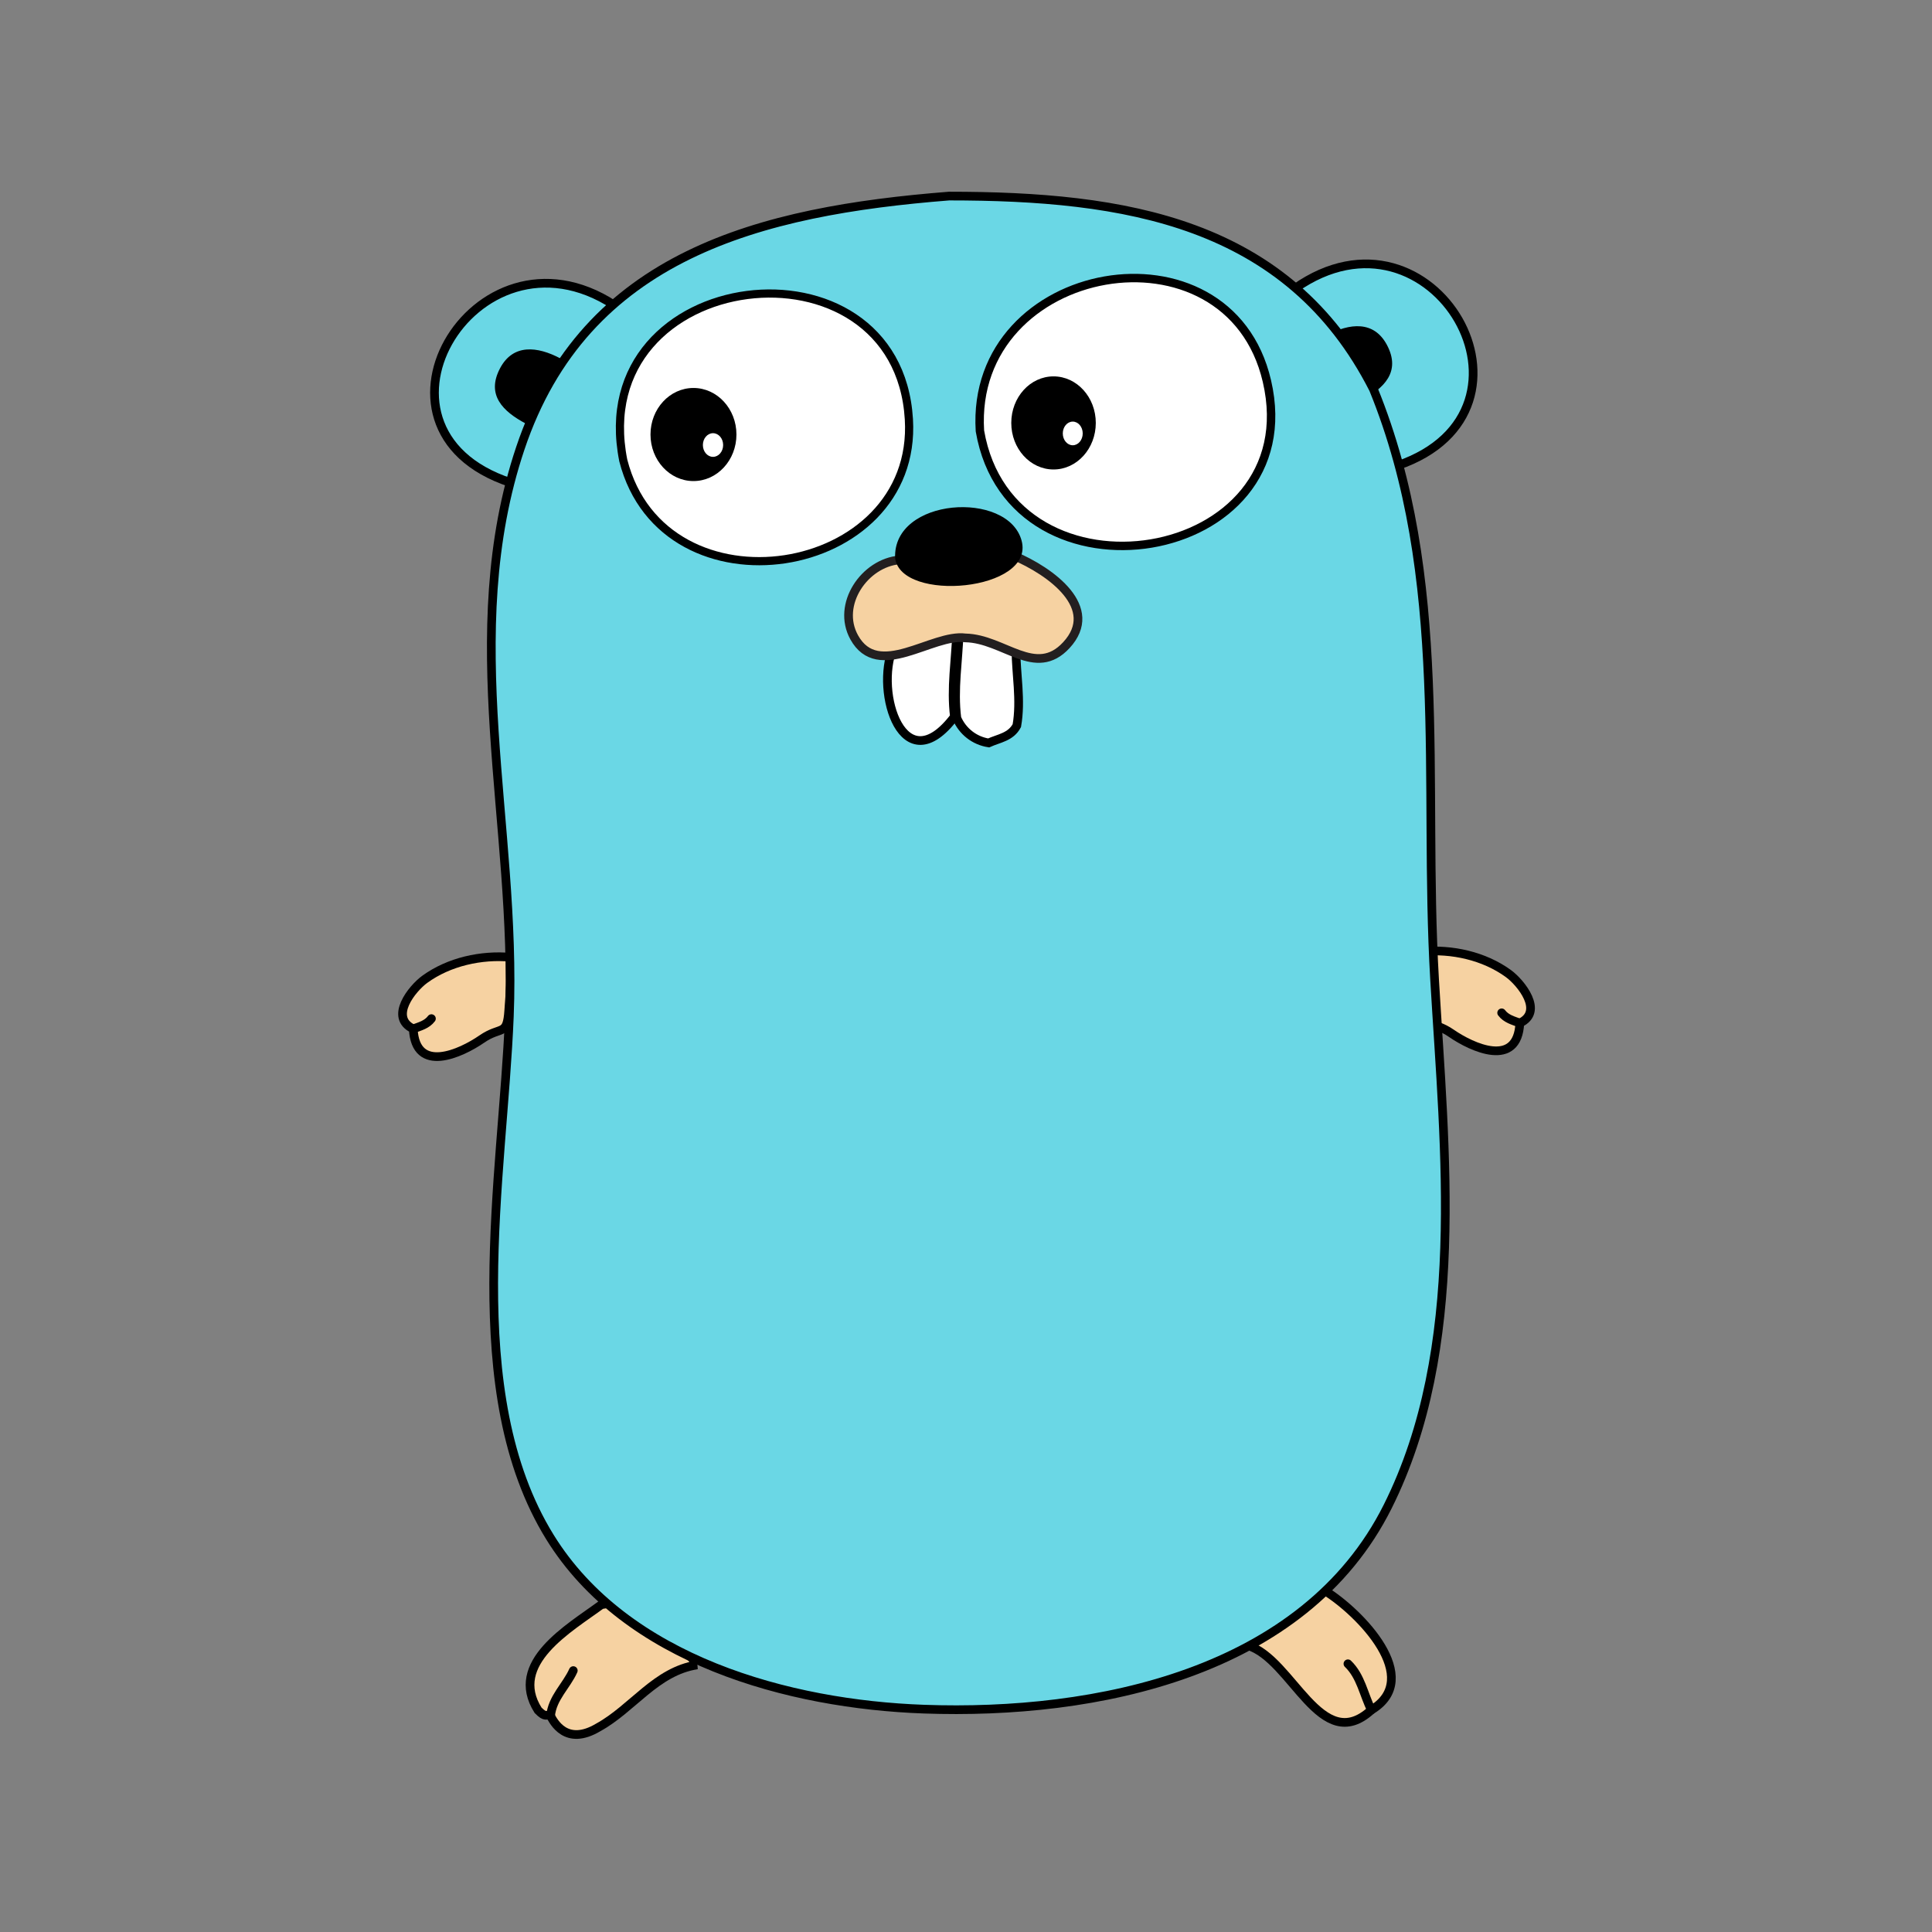 <svg xmlns="http://www.w3.org/2000/svg" width="20" height="20" viewBox="0 0 20 20">
  <rect x="0" y="0" width="20" height="20" fill="#808080" stroke="none"/>
  <path fill="#f6d2a2" fill-rule="evenodd" stroke="#000" stroke-width="3" d="m 10.634,-238.979 c 0.764,15.751 16.499,8.463 23.626,3.539 6.765,-4.675 8.743,-0.789 9.337,-10.015 0.389,-6.064 1.088,-12.128 0.744,-18.216 -10.23,-0.927 -21.357,1.509 -29.744,7.602 -4.32,3.139 -12.42,13.158 -3.963,17.09" clip-rule="evenodd" stroke-linecap="round" transform="matrix(.03 0 0 .03 3.959 17.82)"/>
  <path fill="#c6b198" fill-rule="evenodd" stroke="#000" stroke-width="3" d="m 10.634,-238.979 c 2.29,-0.852 4.717,-1.457 6.271,-3.528" clip-rule="evenodd" stroke-linecap="round" transform="matrix(.03 0 0 .03 3.959 17.82)"/>
  <path fill="#6ad7e5" fill-rule="evenodd" stroke="#000" stroke-width="3" d="M46.997-426.619c-60.297-16.956-15.461-93.664 32.959-62.113l-32.959 62.113zM314.895-494.488c47.727-33.523 90.856 42.111 35.388 61.141l-35.388-61.141z" clip-rule="evenodd" stroke-linecap="round" transform="matrix(.03 0 0 .03 3.959 17.82)"/>
  <path fill="#f6d2a2" fill-rule="evenodd" stroke="#000" stroke-width="3" d="m 325.161,-45.129 c 12.123,7.501 34.282,30.182 16.096,41.18 -17.474,15.999 -27.254,-17.561 -42.591,-22.211 6.605,-8.97 14.977,-17.149 26.495,-18.969 z" clip-rule="evenodd" stroke-linecap="round" transform="matrix(.03 0 0 .03 3.959 17.82)"/>
  <path fill="none" stroke="#000" stroke-width="3" d="m 341.257,-3.95 c -2.696,-5.361 -3.601,-11.618 -8.102,-15.939" clip-rule="evenodd" stroke-linecap="round" transform="matrix(.03 0 0 .03 3.959 17.82)"/>
  <path fill="#f6d2a2" fill-rule="evenodd" stroke="#000" stroke-width="3" d="m 108.579,-19.497 c -14.229,2.202 -22.238,15.039 -34.1,21.558 -11.178,6.665 -15.454,-2.134 -16.461,-3.92 -1.752,-0.799 -1.605,0.744 -4.309,-1.979 -10.362,-16.354 10.797,-28.308 21.815,-36.432 15.346,-3.102 24.963,10.202 33.055,20.773 z" clip-rule="evenodd" stroke-linecap="round" transform="matrix(.03 0 0 .03 3.959 17.82)"/>
  <path fill="none" stroke="#000" stroke-width="3" d="m 58.019,-1.86 c 0.542,-6.233 5.484,-10.407 7.838,-15.677" clip-rule="evenodd" stroke-linecap="round" transform="matrix(.03 0 0 .03 3.959 17.82)"/>
  <path fill-rule="evenodd" d="M49.513-447.805c-7.955-4.208-13.791-9.923-8.925-19.124 4.505-8.518 12.874-7.593 20.83-3.385l-11.905 22.509zM337.716-455.805c7.955-4.208 13.791-9.923 8.925-19.124-4.505-8.518-12.874-7.593-20.83-3.385l11.905 22.509z" clip-rule="evenodd" transform="matrix(.03 0 0 .03 3.959 17.82)"/>
  <path fill="#f6d2a2" fill-rule="evenodd" stroke="#000" stroke-width="3" d="m 392.475,-240.979 c -0.764,15.751 -16.499,8.463 -23.626,3.539 -6.765,-4.675 -8.743,-0.789 -9.337,-10.015 -0.389,-6.064 -1.088,-12.128 -0.744,-18.216 10.23,-0.927 21.357,1.509 29.744,7.602 4.319,3.139 12.42,13.158 3.963,17.09" clip-rule="evenodd" stroke-linecap="round" transform="matrix(.03 0 0 .03 3.959 17.82)"/>
  <path fill="#c6b198" fill-rule="evenodd" stroke="#000" stroke-width="3" d="m 392.475,-240.979 c -2.29,-0.852 -4.717,-1.457 -6.271,-3.528" clip-rule="evenodd" stroke-linecap="round" transform="matrix(.03 0 0 .03 3.959 17.82)"/>
  <path fill="#6ad7e5" fill-rule="evenodd" stroke="#000" stroke-width="3" d="m 195.512,13.124 c 60.365,0 116.953,8.633 146.452,66.629 26.478,65.006 17.062,135.104 21.1,203.806 3.468,58.992 11.157,127.145 -16.21,181.812 -28.79,57.514 -100.73,71.982 -160,69.863 C 140.299,533.568 84.06,518.38 57.785,475.845 26.959,425.945 41.553,351.747 43.792,296.223 46.444,230.452 25.977,164.481 47.584,100.122 69.999,33.359 130.451,18.271 195.512,13.124" clip-rule="evenodd" stroke-linecap="round" transform="matrix(.03 0 0 .03 3.959 1.636)"/>
  <path fill="#fff" fill-rule="evenodd" stroke="#000" stroke-width="2.908" d="m 206.169,-445.312 c 10.838,63.003 113.822,46.345 99.03,-17.197 -13.264,-56.98 -102.632,-41.208 -99.03,17.197" clip-rule="evenodd" stroke-linecap="round" transform="matrix(.03 0 0 .03 3.959 17.82)"/>
  <path fill="#fff" fill-rule="evenodd" stroke="#000" stroke-width="2.821" d="m 83.103,-435.122 c 14.047,54.85 101.864,40.807 98.554,-14.213 -3.966,-65.895 -111.984,-53.18 -98.554,14.213" clip-rule="evenodd" stroke-linecap="round" transform="matrix(.03 0 0 .03 3.959 17.82)"/>
  <path fill="#fff" fill-rule="evenodd" stroke="#000" stroke-width="3" d="m 218.594,-369.71 c 0.046,8.191 1.861,17.387 0.312,26.101 -2.091,3.952 -6.193,4.37 -9.729,5.967 -4.89,-0.767 -9.002,-3.978 -10.963,-8.552 -1.255,-9.946 0.468,-19.576 0.785,-29.526 l 19.595,6.01 z" clip-rule="evenodd" stroke-linecap="round" transform="matrix(.03 0 0 .03 3.959 17.82)"/>
  <g fill-rule="evenodd" transform="matrix(.03 0 0 .03 3.959 1.636)" clip-rule="evenodd">
    <ellipse cx="107.324" cy="95.404" ry="16.062" rx="14.829"/>
    <ellipse cx="114.069" cy="99.029" fill="#fff" ry="4.082" rx="3.496"/>
  </g>
  <g fill-rule="evenodd" transform="matrix(.03 0 0 .03 3.959 1.636)" clip-rule="evenodd">
    <ellipse cx="231.571" cy="91.404" ry="16.062" rx="14.582"/>
    <ellipse cx="238.204" cy="95.029" fill="#fff" ry="4.082" rx="3.438"/>
  </g>
  <path fill="#fff" fill-rule="evenodd" stroke="#000" stroke-width="3" d="m 176.217,-370.602 c -6.47,15.68 3.608,47.035 21.163,23.908 -1.255,-9.946 0.468,-19.576 0.785,-29.526 l -21.948,5.618 z" clip-rule="evenodd" stroke-linecap="round" transform="matrix(.03 0 0 .03 3.959 17.82)"/>
  <g fill-rule="evenodd" clip-rule="evenodd">
    <path fill="#f6d2a2" stroke="#231f20" stroke-width="3" d="m 178.431,138.673 c -12.059,1.028 -21.916,15.366 -15.646,26.709 8.303,15.024 26.836,-1.329 38.379,0.203 13.285,0.272 24.17,14.047 34.84,2.49 11.867,-12.854 -5.109,-25.373 -18.377,-30.97 l -39.196,1.568 z" stroke-linecap="round" transform="matrix(.03 0 0 .03 3.959 1.636)"/>
    <path d="m 176.913,138.045 c -0.893,-20.891 38.938,-23.503 43.642,-6.016 4.692,17.446 -41.681,21.498 -43.642,6.016 -1.565,-12.363 0,0 0,0 z" transform="matrix(.03 0 0 .03 3.959 1.636)"/>
  </g>
</svg>